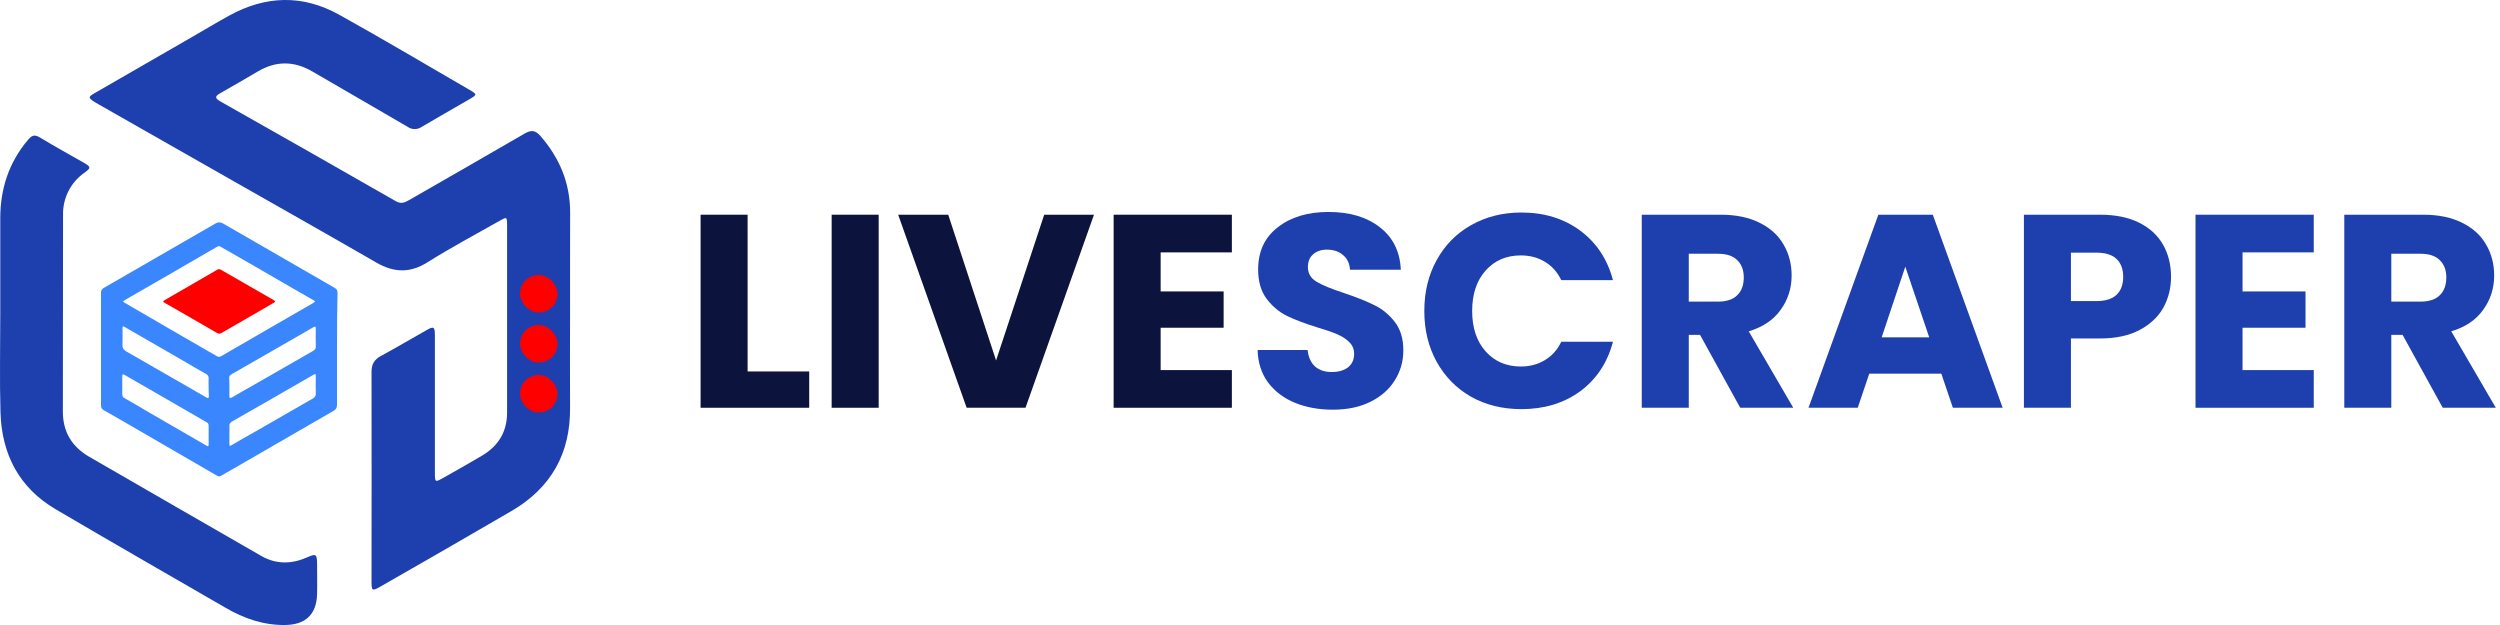<svg width="200" height="50" viewBox="0 0 200 50" fill="none" xmlns="http://www.w3.org/2000/svg">
<path d="M59.809 29.717H64.737V32.621H56.047V17.177H59.809V29.717Z" fill="#0C143D"/>
<path d="M70.294 17.177V32.621H66.532V17.177H70.294Z" fill="#0C143D"/>
<path d="M87.518 17.177L82.04 32.621H77.332L71.854 17.177H75.858L79.686 28.837L83.536 17.177H87.518Z" fill="#0C143D"/>
<path d="M92.852 20.191V23.315H97.89V26.219H92.852V29.607H98.55V32.621H89.09V17.177H98.55V20.191H92.852Z" fill="#0C143D"/>
<path d="M106.635 32.775C105.506 32.775 104.494 32.591 103.599 32.225C102.705 31.858 101.986 31.315 101.443 30.597C100.915 29.878 100.637 29.013 100.607 28.001H104.611C104.67 28.573 104.868 29.013 105.205 29.321C105.543 29.614 105.983 29.761 106.525 29.761C107.083 29.761 107.523 29.636 107.845 29.387C108.168 29.123 108.329 28.763 108.329 28.309C108.329 27.927 108.197 27.612 107.933 27.363C107.684 27.113 107.369 26.908 106.987 26.747C106.621 26.585 106.093 26.402 105.403 26.197C104.406 25.889 103.592 25.581 102.961 25.273C102.331 24.965 101.788 24.51 101.333 23.909C100.879 23.307 100.651 22.523 100.651 21.555C100.651 20.117 101.172 18.995 102.213 18.189C103.255 17.367 104.611 16.957 106.283 16.957C107.985 16.957 109.356 17.367 110.397 18.189C111.439 18.995 111.996 20.125 112.069 21.577H107.999C107.97 21.078 107.787 20.689 107.449 20.411C107.112 20.117 106.679 19.971 106.151 19.971C105.697 19.971 105.33 20.095 105.051 20.345C104.773 20.579 104.633 20.924 104.633 21.379C104.633 21.877 104.868 22.266 105.337 22.545C105.807 22.823 106.54 23.124 107.537 23.447C108.535 23.784 109.341 24.107 109.957 24.415C110.588 24.723 111.131 25.17 111.585 25.757C112.04 26.343 112.267 27.099 112.267 28.023C112.267 28.903 112.04 29.702 111.585 30.421C111.145 31.139 110.5 31.711 109.649 32.137C108.799 32.562 107.794 32.775 106.635 32.775Z" fill="#1E40AF"/>
<path d="M113.945 24.877C113.945 23.351 114.275 21.995 114.935 20.807C115.595 19.604 116.511 18.673 117.685 18.013C118.873 17.338 120.215 17.001 121.711 17.001C123.544 17.001 125.113 17.485 126.419 18.453C127.724 19.421 128.597 20.741 129.037 22.413H124.901C124.593 21.767 124.153 21.276 123.581 20.939C123.023 20.601 122.385 20.433 121.667 20.433C120.508 20.433 119.569 20.836 118.851 21.643C118.132 22.449 117.773 23.527 117.773 24.877C117.773 26.226 118.132 27.304 118.851 28.111C119.569 28.917 120.508 29.321 121.667 29.321C122.385 29.321 123.023 29.152 123.581 28.815C124.153 28.477 124.593 27.986 124.901 27.341H129.037C128.597 29.013 127.724 30.333 126.419 31.301C125.113 32.254 123.544 32.731 121.711 32.731C120.215 32.731 118.873 32.401 117.685 31.741C116.511 31.066 115.595 30.135 114.935 28.947C114.275 27.759 113.945 26.402 113.945 24.877Z" fill="#1E40AF"/>
<path d="M139.216 32.621L136.004 26.791H135.102V32.621H131.34V17.177H137.654C138.872 17.177 139.906 17.389 140.756 17.815C141.622 18.24 142.267 18.827 142.692 19.575C143.118 20.308 143.33 21.129 143.33 22.039C143.33 23.065 143.037 23.982 142.45 24.789C141.878 25.595 141.028 26.167 139.898 26.505L143.462 32.621H139.216ZM135.102 24.129H137.434C138.124 24.129 138.637 23.96 138.974 23.623C139.326 23.285 139.502 22.809 139.502 22.193C139.502 21.606 139.326 21.144 138.974 20.807C138.637 20.469 138.124 20.301 137.434 20.301H135.102V24.129Z" fill="#1E40AF"/>
<path d="M155.306 29.893H149.542L148.618 32.621H144.68L150.268 17.177H154.624L160.212 32.621H156.23L155.306 29.893ZM154.338 26.989L152.424 21.335L150.532 26.989H154.338Z" fill="#1E40AF"/>
<path d="M173.683 22.149C173.683 23.043 173.477 23.865 173.067 24.613C172.656 25.346 172.025 25.94 171.175 26.395C170.324 26.849 169.268 27.077 168.007 27.077H165.675V32.621H161.913V17.177H168.007C169.239 17.177 170.28 17.389 171.131 17.815C171.981 18.24 172.619 18.827 173.045 19.575C173.47 20.323 173.683 21.181 173.683 22.149ZM167.721 24.085C168.439 24.085 168.975 23.916 169.327 23.579C169.679 23.241 169.855 22.765 169.855 22.149C169.855 21.533 169.679 21.056 169.327 20.719C168.975 20.381 168.439 20.213 167.721 20.213H165.675V24.085H167.721Z" fill="#1E40AF"/>
<path d="M179.403 20.191V23.315H184.441V26.219H179.403V29.607H185.101V32.621H175.641V17.177H185.101V20.191H179.403Z" fill="#1E40AF"/>
<path d="M195.419 32.621L192.207 26.791H191.305V32.621H187.543V17.177H193.857C195.075 17.177 196.109 17.389 196.959 17.815C197.825 18.24 198.47 18.827 198.895 19.575C199.321 20.308 199.533 21.129 199.533 22.039C199.533 23.065 199.24 23.982 198.653 24.789C198.081 25.595 197.231 26.167 196.101 26.505L199.665 32.621H195.419ZM191.305 24.129H193.637C194.327 24.129 194.84 23.96 195.177 23.623C195.529 23.285 195.705 22.809 195.705 22.193C195.705 21.606 195.529 21.144 195.177 20.807C194.84 20.469 194.327 20.301 193.637 20.301H191.305V24.129Z" fill="#1E40AF"/>
<path d="M45.605 25.005C45.605 27.536 45.585 30.067 45.605 32.597C45.644 36.276 44.082 39.038 40.917 40.883C37.455 42.905 33.975 44.897 30.5 46.889C29.748 47.322 29.721 47.3 29.722 46.417C29.722 40.863 29.741 35.308 29.722 29.753C29.722 29.131 29.94 28.768 30.471 28.48C31.694 27.814 32.894 27.107 34.105 26.421C34.7 26.078 34.791 26.133 34.791 26.829C34.791 30.477 34.791 34.122 34.791 37.767C34.791 38.603 34.791 38.608 35.504 38.205C36.533 37.623 37.563 37.048 38.573 36.444C39.867 35.672 40.567 34.546 40.566 33.012C40.559 28.015 40.559 23.018 40.566 18.02C40.566 17.333 40.55 17.333 39.948 17.676C38.026 18.764 36.073 19.804 34.206 20.98C32.794 21.87 31.507 21.812 30.11 21.007C26.117 18.704 22.103 16.437 18.098 14.159C14.699 12.221 11.303 10.288 7.91 8.36C7.799 8.297 7.686 8.235 7.577 8.166C7.044 7.823 7.039 7.756 7.577 7.447C10.137 5.968 12.701 4.49 15.272 3.013C16.302 2.425 17.304 1.812 18.337 1.247C21.254 -0.359 24.209 -0.445 27.116 1.169C30.622 3.114 34.069 5.165 37.539 7.174C38.189 7.55 38.187 7.573 37.516 7.962C36.257 8.695 34.984 9.409 33.731 10.153C33.565 10.268 33.367 10.328 33.165 10.326C32.963 10.324 32.767 10.259 32.603 10.141C30.069 8.654 27.519 7.197 24.983 5.716C23.536 4.872 22.102 4.858 20.655 5.7C19.655 6.286 18.656 6.871 17.649 7.44C17.245 7.669 17.117 7.823 17.626 8.111C22.317 10.76 26.994 13.42 31.66 16.093C32.073 16.329 32.363 16.218 32.718 16.012C35.807 14.232 38.896 12.477 41.973 10.684C42.501 10.375 42.831 10.419 43.231 10.874C44.775 12.642 45.617 14.663 45.612 17.028C45.6 19.688 45.605 22.346 45.605 25.005Z" fill="#1E40AF"/>
<path d="M0.022 25.079C0.022 22.527 0.022 19.976 0.022 17.422C0.032 15.092 0.708 12.998 2.235 11.195C2.539 10.836 2.75 10.732 3.191 10.996C4.349 11.698 5.535 12.355 6.706 13.019C7.277 13.347 7.286 13.433 6.774 13.805C6.224 14.184 5.777 14.695 5.475 15.291C5.173 15.888 5.025 16.55 5.044 17.218C5.044 22.451 5.039 27.683 5.029 32.916C5.029 34.551 5.745 35.739 7.15 36.549C11.739 39.191 16.319 41.851 20.916 44.483C22.093 45.158 23.337 45.132 24.566 44.59C25.274 44.276 25.36 44.312 25.367 45.105C25.367 45.92 25.388 46.735 25.367 47.548C25.317 49.153 24.442 49.971 22.846 49.999C21.092 50.029 19.519 49.484 18.028 48.612C13.494 45.988 8.952 43.389 4.444 40.736C1.516 39.011 0.137 36.326 0.039 32.993C-0.038 30.357 0.023 27.718 0.022 25.079Z" fill="#1E40AF"/>
<path d="M26.962 27.936C26.962 29.425 26.962 30.895 26.962 32.384C26.962 32.613 26.886 32.747 26.695 32.861C23.946 34.446 21.197 36.03 18.467 37.615C18.199 37.767 17.951 37.901 17.703 38.054C17.588 38.13 17.493 38.13 17.359 38.054C15.355 36.889 13.369 35.744 11.365 34.579C10.353 33.987 9.322 33.396 8.31 32.823C8.138 32.727 8.081 32.613 8.081 32.422C8.081 29.425 8.081 26.427 8.081 23.411C8.081 23.22 8.157 23.125 8.31 23.029C11.288 21.311 14.267 19.593 17.245 17.875C17.455 17.76 17.627 17.76 17.837 17.875C20.815 19.593 23.793 21.311 26.771 23.029C26.943 23.125 27 23.239 27 23.43C26.962 24.938 26.962 26.447 26.962 27.936ZM17.493 19.688C17.416 19.727 17.321 19.765 17.226 19.822C14.82 21.216 12.396 22.628 9.99 24.003C9.818 24.098 9.818 24.137 9.99 24.232C12.434 25.664 14.896 27.077 17.34 28.489C17.474 28.566 17.569 28.566 17.703 28.489C20.147 27.077 22.609 25.645 25.072 24.232C25.263 24.117 25.206 24.079 25.053 24.003C24.289 23.564 23.545 23.125 22.8 22.705C21.12 21.731 19.44 20.758 17.76 19.803C17.684 19.746 17.608 19.707 17.493 19.688ZM18.352 34.77C18.352 34.999 18.352 35.248 18.352 35.477C18.352 35.706 18.371 35.706 18.562 35.591C19.192 35.228 19.803 34.866 20.433 34.522C21.96 33.644 23.488 32.766 25.015 31.887C25.206 31.773 25.282 31.658 25.263 31.429C25.244 31.009 25.263 30.57 25.263 30.15C25.263 29.883 25.244 29.883 25.015 30.017C22.858 31.258 20.719 32.498 18.562 33.72C18.409 33.816 18.333 33.911 18.352 34.102C18.371 34.331 18.352 34.541 18.352 34.77ZM16.691 34.77C16.691 34.541 16.691 34.293 16.691 34.064C16.691 33.93 16.653 33.835 16.519 33.778C16.08 33.529 15.66 33.281 15.24 33.033C13.503 32.021 11.746 31.028 10.009 30.017C9.818 29.902 9.78 29.921 9.78 30.15C9.78 30.608 9.78 31.067 9.78 31.525C9.78 31.697 9.837 31.792 9.99 31.868C10.582 32.193 11.155 32.537 11.727 32.88C13.312 33.797 14.896 34.713 16.481 35.629C16.672 35.744 16.691 35.725 16.691 35.496C16.691 35.228 16.691 34.999 16.691 34.77ZM16.691 30.952C16.691 30.742 16.672 30.532 16.691 30.303C16.71 30.112 16.634 29.997 16.462 29.902C15.889 29.578 15.316 29.253 14.744 28.909C13.159 27.993 11.594 27.096 10.009 26.179C9.818 26.065 9.799 26.084 9.799 26.313C9.799 26.733 9.818 27.153 9.799 27.573C9.78 27.859 9.895 27.993 10.124 28.127C11.498 28.909 12.873 29.711 14.247 30.494C14.992 30.933 15.756 31.353 16.5 31.792C16.653 31.887 16.71 31.849 16.71 31.677C16.691 31.429 16.691 31.2 16.691 30.952ZM18.352 30.952C18.352 31.181 18.352 31.429 18.352 31.658C18.352 31.849 18.39 31.887 18.562 31.792C19.078 31.487 19.612 31.181 20.128 30.895C21.769 29.959 23.411 29.005 25.053 28.069C25.206 27.974 25.282 27.878 25.263 27.688C25.244 27.229 25.263 26.79 25.263 26.332C25.263 26.103 25.244 26.084 25.034 26.198C24.366 26.58 23.717 26.962 23.048 27.344C21.54 28.203 20.032 29.081 18.524 29.94C18.39 30.017 18.333 30.093 18.333 30.246C18.352 30.494 18.352 30.723 18.352 30.952Z" fill="#3A86FE"/>
<path d="M17.531 21.521C17.588 21.54 17.646 21.578 17.703 21.598C19.058 22.38 20.433 23.163 21.788 23.946C21.827 23.965 21.846 23.984 21.884 24.003C22.037 24.079 22.037 24.156 21.884 24.232C21.254 24.595 20.624 24.957 19.975 25.339C19.23 25.778 18.467 26.198 17.722 26.637C17.588 26.714 17.493 26.714 17.359 26.637C15.985 25.836 14.591 25.034 13.217 24.251C13.007 24.137 13.007 24.117 13.217 23.984C14.61 23.182 15.985 22.38 17.378 21.578C17.417 21.559 17.474 21.54 17.531 21.521Z" fill="#FE0000"/>
<rect x="41.6" y="22" width="3" height="3" rx="1.5" fill="#FE0000"/>
<rect x="41.6" y="26" width="3" height="3" rx="1.5" fill="#FE0000"/>
<rect x="41.6" y="30" width="3" height="3" rx="1.5" fill="#FE0000"/>
</svg>
